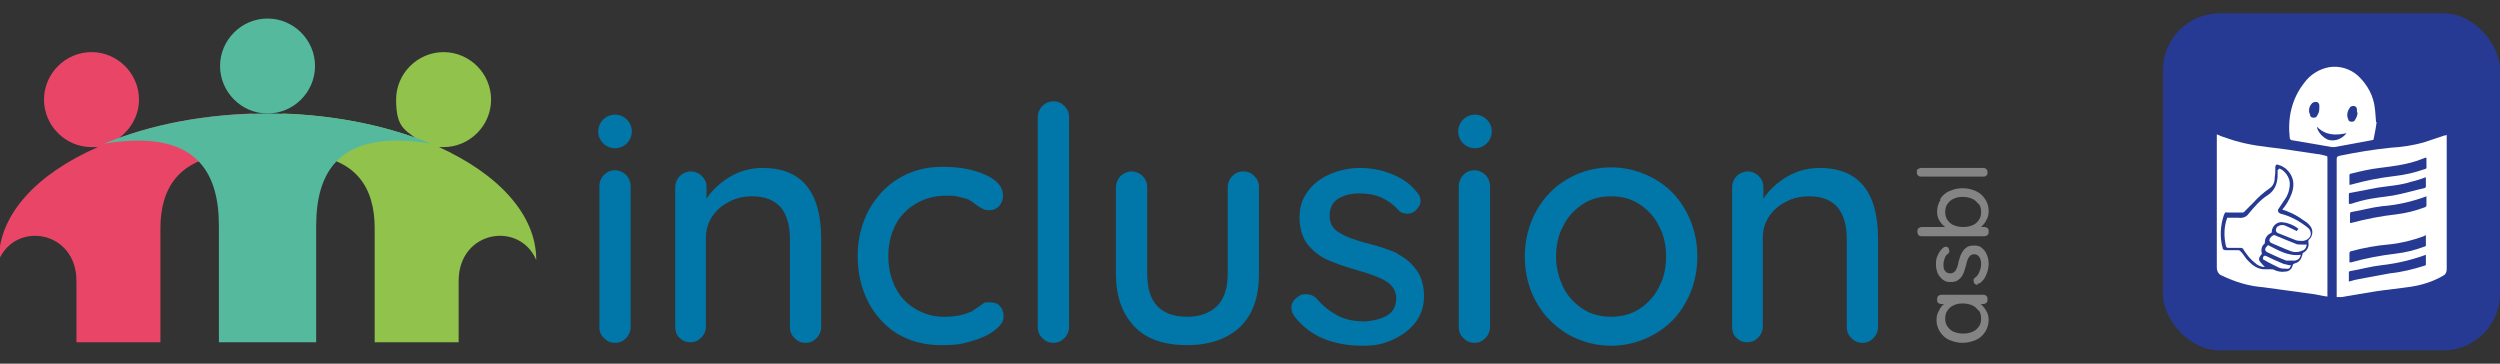 <?xml version="1.0" encoding="UTF-8"?>
<svg id="Calque_1" xmlns="http://www.w3.org/2000/svg" version="1.1" viewBox="0 0 431.7 62.8">
  <rect x="0" y="0" width="431.7" height="62.8" fill="#333333" stroke="none"/>
  <!-- Generator: Adobe Illustrator 29.6.0, SVG Export Plug-In . SVG Version: 2.1.1 Build 207)  -->
  <path d="M20.6,23.8c2-1.5,3.4-3.9,3.4-6.6,0-4.5-3.7-8.2-8.2-8.2s-8.2,3.7-8.2,8.2,3.7,8.2,8.2,8.2.7,0,1.1,0C6.4,30-.2,37-.2,44.9c2.9-6.8,13.4-5.1,13.4,3.6v10.6h14.5v-19.7c0-7,3.3-12,11.7-12.7,3.1-.3,4.1-4.8,4.2-7.1-8.5.3-16.3,1.8-22.9,4.2" fill="#e94667"/>
  <path d="M75.5,25.4c.4,0,.7,0,1.1,0,4.5,0,8.2-3.7,8.2-8.2s-3.7-8.2-8.2-8.2-8.2,3.7-8.2,8.2,1.3,5.1,3.3,6.6c-6.6-2.4-14.5-3.9-22.9-4.2.1,2.3,1,6.9,4.2,7.1,8.5.7,11.7,5.7,11.7,12.7v19.7h14.5v-10.6c0-8.7,10.5-10.4,13.4-3.6,0-7.9-6.6-14.9-17-19.6" fill="#91c24b"/>
  <path d="M46.2,19.6c-10.6,0-20.3,1.9-28.2,5.2,15.9-2.6,19.8,4.9,19.8,14.2v20.1h16.8v-20.1c0-9.3,3.9-16.8,19.8-14.2-7.8-3.2-17.6-5.2-28.2-5.2" fill="#55b99e"/>
  <path d="M54.4,11.4c0-4.5-3.7-8.2-8.2-8.2s-8.2,3.7-8.2,8.2,3.7,8.2,8.2,8.2,8.2-3.7,8.2-8.2" fill="#55b99e"/>
  <path d="M106.2,29.4c-.8,0-1.4.3-1.9.8-.5.5-.8,1.2-.8,1.9v24.4c0,.8.3,1.4.8,1.9.5.5,1.1.8,1.9.8s1.4-.3,1.9-.8c.5-.5.8-1.2.8-1.9v-24.4c0-.7-.3-1.4-.8-1.9-.5-.5-1.2-.8-1.9-.8" fill="#0076a9"/>
  <path d="M131.7,29c-2,0-3.9.5-5.6,1.5-1.7,1-3.1,2.3-4.1,3.8v-2c0-.8-.3-1.4-.8-1.9-.5-.5-1.2-.8-1.9-.8s-1.4.3-1.9.8c-.5.5-.8,1.2-.8,1.9v24.1c0,.8.2,1.4.7,1.9.5.5,1.1.8,1.9.8s1.4-.3,1.9-.8c.5-.5.8-1.2.8-1.9v-15.3c0-1.3.3-2.5,1-3.6.7-1.1,1.7-2,2.9-2.6,1.2-.7,2.6-1,4.1-1,2.3,0,3.9.7,5,2,1,1.3,1.5,3.1,1.5,5.3v15.3c0,.8.3,1.4.8,1.9.5.5,1.1.8,1.9.8s1.4-.3,1.9-.8c.5-.5.8-1.2.8-1.9v-15.3c0-8.1-3.4-12.2-10.1-12.2" fill="#0076a9"/>
  <path d="M170.8,52.2c-.4,0-.8,0-1,.2-.3.2-.6.4-1,.7-.5.3-.8.6-1.1.7-1.2.6-2.8.9-4.7.9s-3.5-.5-5-1.4c-1.5-.9-2.6-2.1-3.4-3.7-.8-1.6-1.2-3.4-1.2-5.4s.4-3.7,1.2-5.3c.8-1.6,2-2.8,3.5-3.7,1.5-.9,3.2-1.4,5.2-1.4s1.4,0,2.3.2c.8.2,1.5.3,1.9.6.5.3.8.6,1.1.8.5.3.9.6,1.2.7.3.2.7.2,1.2.2s1.2-.3,1.6-.8c.4-.5.6-1.1.6-1.7,0-1.5-1-2.7-3-3.6s-4.4-1.4-7.4-1.4-5.4.7-7.6,2c-2.2,1.3-3.9,3.2-5.2,5.5-1.2,2.3-1.9,5-1.9,7.9s.6,5.5,1.8,7.9c1.2,2.3,2.9,4.2,5,5.5,2.2,1.3,4.7,2,7.5,2s3.7-.2,5.4-.7c1.7-.5,3-1.1,4-1.9,1-.8,1.5-1.5,1.5-2.3s-.2-1.4-.6-1.8c-.4-.5-1-.7-1.8-.7" fill="#0076a9"/>
  <path d="M181.9,17.5c-.8,0-1.4.3-1.9.8s-.8,1.2-.8,1.9v36.3c0,.8.3,1.4.8,1.9.5.5,1.1.8,1.9.8s1.4-.3,1.9-.8c.5-.5.8-1.2.8-1.9V20.2c0-.8-.3-1.4-.8-1.9-.5-.5-1.1-.8-1.9-.8" fill="#0076a9"/>
  <path d="M214.7,29.6c-.8,0-1.4.3-1.9.8-.5.5-.8,1.2-.8,1.9v15c0,2.4-.6,4.3-1.8,5.5-1.2,1.2-2.9,1.9-5.2,1.9-4.6,0-6.9-2.5-6.9-7.4v-15c0-.8-.3-1.4-.8-1.9-.5-.5-1.2-.8-1.9-.8s-1.4.3-1.9.8c-.5.5-.8,1.2-.8,1.9v15c0,3.9,1.1,6.9,3.2,9.1,2.1,2.2,5.2,3.2,9.1,3.2s7-1.1,9.2-3.2c2.2-2.2,3.2-5.2,3.2-9.1v-15c0-.8-.3-1.4-.8-1.9-.5-.5-1.1-.8-1.9-.8" fill="#0076a9"/>
  <path d="M241.4,43.8c-1.3-.6-3-1.2-5-1.7-2.3-.6-4-1.2-5.1-1.9-1.1-.6-1.7-1.6-1.7-2.9,0-1.4.5-2.4,1.5-3,1-.6,2.2-.9,3.6-.9s2.7.2,3.8.7c1.1.5,2.1,1.2,2.9,2.1.4.5,1,.7,1.6.7s1-.2,1.4-.5c.6-.6.9-1.1.9-1.7s-.2-1.1-.7-1.6c-1.1-1.4-2.6-2.4-4.4-3.1-1.8-.7-3.6-1-5.4-1s-3.6.4-5.2,1.1c-1.6.7-2.9,1.7-3.8,3-1,1.3-1.4,2.8-1.4,4.5s.5,3.5,1.4,4.6,2.1,2.1,3.5,2.7c1.4.6,3.1,1.2,5.2,1.8,2.1.6,3.8,1.2,4.9,1.9,1.1.7,1.7,1.7,1.7,2.9s-.5,2.4-1.6,3c-1.1.6-2.3.9-3.8,1-1.8,0-3.4-.3-4.7-1s-2.5-1.6-3.6-2.9c-.6-.6-1.2-.8-1.9-.8s-.9.1-1.3.4c-.8.5-1.2,1.2-1.2,1.9s.2,1,.5,1.5c1.4,1.8,3.1,3.1,5.1,3.9,2,.8,4.2,1.2,6.6,1.2s3.6-.3,5.2-1c1.6-.7,3-1.7,4-3,1-1.3,1.5-2.8,1.5-4.6s-.5-3.5-1.4-4.6c-.9-1.2-2-2.1-3.3-2.7" fill="#0076a9"/>
  <path d="M254.6,29.4c-.8,0-1.4.3-1.9.8-.5.5-.8,1.2-.8,1.9v24.4c0,.8.3,1.4.8,1.9.5.5,1.1.8,1.9.8s1.4-.3,1.9-.8c.5-.5.8-1.2.8-1.9v-24.4c0-.7-.3-1.4-.8-1.9-.5-.5-1.2-.8-1.9-.8" fill="#0076a9"/>
  <path d="M285.7,30.9c-2.3-1.3-4.8-2-7.5-2s-5.3.7-7.5,2c-2.3,1.3-4.1,3.2-5.4,5.5-1.3,2.4-2,5-2,7.9s.7,5.6,2,7.9c1.3,2.3,3.1,4.1,5.4,5.5,2.3,1.3,4.8,2,7.5,2s5.2-.7,7.5-2c2.3-1.3,4.1-3.1,5.4-5.5,1.3-2.3,2-5,2-7.9s-.7-5.6-2-7.9c-1.3-2.4-3.1-4.2-5.4-5.5M286.4,49.7c-.8,1.6-2,2.8-3.4,3.7-1.4.9-3.1,1.3-4.8,1.3s-3.4-.4-4.8-1.3c-1.4-.9-2.6-2.1-3.4-3.7-.8-1.6-1.3-3.4-1.3-5.4s.4-3.8,1.3-5.4c.8-1.6,2-2.8,3.4-3.7,1.4-.9,3-1.3,4.8-1.3s3.4.4,4.8,1.3c1.4.9,2.6,2.1,3.4,3.7.9,1.6,1.3,3.4,1.3,5.4,0,2-.4,3.8-1.3,5.4" fill="#0076a9"/>
  <path d="M314.2,29c-2,0-3.9.5-5.6,1.5-1.7,1-3.1,2.3-4.1,3.8v-2c0-.8-.3-1.4-.8-1.9-.5-.5-1.2-.8-1.9-.8s-1.4.3-1.9.8c-.5.5-.8,1.2-.8,1.9v24.1c0,.8.2,1.4.7,1.9.5.5,1.1.8,1.9.8s1.4-.3,1.9-.8c.5-.5.8-1.2.8-1.9v-15.3c0-1.3.3-2.5,1-3.6.7-1.1,1.7-2,2.9-2.6,1.2-.7,2.6-1,4.1-1,2.3,0,3.9.7,5,2,1,1.3,1.5,3.1,1.5,5.3v15.3c0,.8.3,1.4.8,1.9.5.5,1.1.8,1.9.8s1.4-.3,1.9-.8c.5-.5.8-1.2.8-1.9v-15.3c0-8.1-3.4-12.2-10.1-12.2" fill="#0076a9"/>
  <path d="M106.2,19.8c-1.6,0-2.9,1.3-2.9,2.9s1.3,2.9,2.9,2.9,2.9-1.3,2.9-2.9-1.3-2.9-2.9-2.9" fill="#0076a9"/>
  <path d="M254.7,19.8c-1.6,0-2.9,1.3-2.9,2.9s1.3,2.9,2.9,2.9,2.9-1.3,2.9-2.9-1.3-2.9-2.9-2.9" fill="#0076a9"/>
  <path d="M334.7,51.1c.1-.1.3-.2.6-.2h7.1c.2,0,.4,0,.6.2.2.2.2.3.2.6s0,.4-.2.6c-.1.1-.3.2-.6.2h-.4c.4.3.7.7,1,1.2.3.5.4,1,.4,1.6s-.2,1.4-.6,2c-.4.6-.9,1.1-1.6,1.4-.7.3-1.5.5-2.3.5s-1.6-.2-2.3-.5c-.7-.3-1.2-.8-1.6-1.4-.4-.6-.6-1.3-.6-2s.1-1.1.4-1.6c.2-.5.5-.9.9-1.2h-.4c-.2,0-.4,0-.6-.2-.2-.1-.2-.3-.2-.6,0-.2,0-.4.2-.6M341.6,53.6c-.3-.4-.6-.7-1.1-.9-.5-.2-1-.3-1.6-.3s-1.1.1-1.5.3c-.5.2-.8.5-1.1.9-.3.4-.4.9-.4,1.4s.1,1,.4,1.4c.3.4.6.7,1.1.9.5.2,1,.3,1.6.3s1.1-.1,1.6-.3c.5-.2.8-.5,1.1-.9.3-.4.4-.9.4-1.4s-.1-1-.4-1.4" fill="#848484"/>
  <path d="M341.5,49.2c-.2,0-.4-.1-.6-.3,0-.1-.1-.2-.1-.4s0-.4.2-.5c.4-.3.7-.7.8-1.1.2-.4.3-.8.3-1.4,0-.4-.1-.8-.3-1.1-.2-.3-.5-.5-.9-.5s-.7.2-.9.5-.4.8-.5,1.4c-.2.6-.3,1.1-.5,1.5-.2.4-.4.7-.8,1-.3.3-.8.4-1.4.4s-.9-.1-1.3-.4c-.4-.3-.7-.7-.9-1.1-.2-.5-.3-1-.3-1.5s0-1,.3-1.6c.2-.5.5-.9.9-1.3.2-.1.3-.2.5-.2s.3,0,.5.3c0,.1.1.2.1.4s0,.4-.2.5c-.3.2-.5.5-.6.8s-.2.7-.2,1.1,0,.8.3,1.1c.2.3.5.4.9.4.4,0,.7-.2.9-.5.2-.3.4-.8.5-1.5.2-.6.3-1.1.5-1.4.2-.4.4-.7.8-1,.3-.3.8-.4,1.4-.4s1,.1,1.3.4c.4.3.7.7.9,1.2.2.5.3,1,.3,1.5s-.1,1.3-.4,1.9c-.2.6-.6,1.1-1.1,1.5-.2,0-.3.1-.4.1" fill="#848484"/>
  <path d="M335,34.4c.4-.6.9-1.1,1.6-1.4.7-.3,1.4-.5,2.3-.5s1.6.2,2.3.5c.7.3,1.2.8,1.6,1.4.4.6.6,1.3.6,2s-.1,1.1-.4,1.6c-.2.5-.6.9-.9,1.2h.5c.2,0,.4,0,.6.2.2.1.2.3.2.6s0,.4-.2.6c-.2.1-.3.2-.6.2h-10.7c-.2,0-.4,0-.6-.2-.1-.1-.2-.3-.2-.6s0-.4.2-.6c.2-.1.3-.2.6-.2h4c-.4-.3-.7-.6-1-1.1-.3-.5-.4-1-.4-1.6,0-.7.2-1.4.6-2M341.6,35.2c-.3-.4-.6-.7-1.1-.9-.5-.2-1-.3-1.6-.3s-1.1.1-1.5.3c-.5.2-.8.5-1.1.9-.3.4-.4.9-.4,1.4s.1,1,.4,1.4c.3.4.6.7,1.1.9.5.2,1,.3,1.6.3s1.1-.1,1.6-.3c.5-.2.8-.5,1.1-.9.3-.4.4-.9.4-1.4,0-.5-.1-1-.4-1.4" fill="#848484"/>
  <path d="M343,29.2c.2.2.2.3.2.6s0,.4-.2.5c-.2.2-.3.2-.6.2h-10.6c-.2,0-.4,0-.6-.2-.2-.2-.2-.3-.2-.6s0-.4.2-.5c.2-.1.3-.2.6-.2h10.6c.2,0,.4,0,.6.2" fill="#848484"/>
  <g>
    <rect x="373.5" y="2.3" width="58.2" height="58.2" rx="9.8" ry="9.8" fill="#263a94"/>
    <g>
      <path d="M403.5,51.3v-23.8c0-.4.1-.5.5-.6,2.9-.6,5.9-1.1,8.9-1.4,1.9-.1,3.8-.4,5.6-.9,1.2-.4,2.4-.8,3.6-1.2.1,0,.2,0,.4-.1v9.7c0,4.5,0,9,0,13.5,0,.5-.2.9-.6,1.1-1.7,1-3.6,1.6-5.5,1.9-2,.3-4.1.5-6.1.8-2,.3-4,.7-6,1h-.7ZM405.7,48.6c.6-.2,1.1-.3,1.6-.4,1.8-.3,3.6-.7,5.4-1,2-.2,4-.7,5.9-1.3.1,0,.3-.1.3-.2v-1.7c-2.5.9-5,1.5-7.7,1.8-1.8.2-3.5.7-5.3,1-.2,0-.3.1-.3.3s0,0,0,0c0,.5,0,1,0,1.5ZM418.9,27.2l-.8.3c-2.3.9-4.8,1.2-7.2,1.5-1.7.2-3.4.6-5,1-.1,0-.2.1-.2.3v1.6c0,0,.1,0,.2,0,2.5-.7,5-1.2,7.6-1.5,1.8-.2,3.5-.6,5.2-1.2.2,0,.4-.2.3-.4,0-.5,0-1,0-1.5h0ZM418.9,40.6l-.4.2c-1.9.7-3.9,1.2-5.9,1.4-2.3.2-4.5.6-6.7,1.2-.1,0-.2.2-.2.3v1.6c0,0,.2,0,.3,0,2.5-.7,5.1-1.2,7.7-1.5,1.7-.2,3.3-.6,4.9-1.2.2,0,.4-.2.3-.4,0-.5,0-1,0-1.5h0s0,0,0,0ZM405.7,35.2h.3c1.2-.4,2.3-.7,3.5-.9,1.7-.3,3.4-.4,5-.8,1.4-.3,2.7-.7,4.1-1,.1,0,.3-.2.3-.2,0-.6,0-1.1,0-1.7-.8.3-1.7.6-2.6.8-1.8.6-3.8.7-5.7,1-1.6.3-3.1.6-4.7.9-.2,0-.3,0-.3.3,0,.5,0,1,0,1.6ZM405.7,38.5c.1,0,.2,0,.3,0,2.6-.7,5.2-1.2,7.9-1.5,1.6-.2,3.2-.6,4.8-1.2.1,0,.3-.2.3-.3v-1.6s0,0,0,0c-2.4.9-5,1.5-7.6,1.7-1.8.2-3.5.7-5.3,1-.2,0-.3.1-.3.4,0,.5,0,1,0,1.5Z" fill="#fff"/>
      <path d="M401.8,51.2c-.8-.1-1.5-.3-2.2-.4-2.9-.4-5.9-.8-8.8-1.2-2.5-.2-4.8-.9-7.1-2-.6-.2-.9-.8-.9-1.4,0-5.4,0-10.8,0-16.2,0-2.1,0-4.3,0-6.4v-.4c.5.2.9.4,1.3.5,2.4.9,4.9,1.4,7.5,1.7,2.8.3,5.7.8,8.5,1.2.5,0,1,.2,1.5.3.2,0,.3.1.3.3v23.8c0,0,0,.1,0,.2ZM394.1,36.2c.7-.8,1.2-1.7,1.6-2.7.6-1.6.4-3.1-.9-4.3-.4-.3-.8-.6-1.3-.7-.4-.2-.6,0-.6.4,0,.6,0,1.2-.1,1.7,0,.8-.2,1.5-1,2-1,.7-1.9,1.5-2.7,2.4-.5.5-1,1-1.5,1.5,0,.1-.2.2-.4.2-.8,0-1.6,0-2.4,0-.6,0-.5-.2-.8.5-.6,1.8-.7,3.8-.2,5.6,0,.3.3.4.5.4.7,0,1.5,0,2.2,0,.2,0,.3.1.4.2.4.4.7.9,1,1.3.9,1,1.9,1.9,3.4,1.8.3,0,.5,0,.8,0,.2,0,.4,0,.6.1.6.3,1.3.4,1.9.3.7,0,1.2-.5,1.3-1.1,0-.1.1-.2.3-.3.9-.2,1.2-.8,1.4-1.6,0-.1,0-.2.2-.3.6-.3,1-1.1.8-1.8,0-.1,0-.3.1-.4.7-.6.8-1.7.2-2.4,0,0,0,0,0,0-.3-.4-.7-.7-1.2-1-1.2-.9-2.5-1.5-3.9-1.9Z" fill="#fff"/>
      <path d="M410.4,21.1c-.1.8-.3,1.8-.5,2.8,0,.2-.1.3-.3.3l-6.5,1.2c-.1,0-.2,0-.4,0-2.3-.4-4.6-.8-7-1.2-.1,0-.2-.1-.3-.3-.4-3.5.3-6.8,2.5-9.6,1-1.4,2.6-2.4,4.3-2.7,1.8-.3,3.7.3,5,1.5,1.6,1.5,2.7,3.5,2.9,5.7.1.7.1,1.4.2,2.3ZM400.1,22c.2,1,1.4,2.1,2.2,2.2,1.1.2,2.2-.3,2.9-1.2-1.9.4-3.6.4-5.1-1.1ZM407,19.4c0-.2,0-.3,0-.5,0-.3-.2-.6-.6-.6-.3,0-.6.1-.7.4-.4.6-.5,1.3-.2,1.9,0,.3.4.5.8.4.1,0,.3-.1.3-.2.3-.4.5-.9.5-1.4ZM400.5,18.7c0-.2,0-.4,0-.5,0-.3-.2-.6-.6-.6-.3,0-.6.1-.8.4-.4.5-.5,1.2-.2,1.8,0,.4.4.6.8.5.2,0,.3-.1.4-.3.3-.4.4-.8.4-1.3Z" fill="#fff"/>
      <path d="M398.3,42.2c0,.5-.3,1-.8,1.1-.7.3-1.4.3-2.1,0-1.1-.4-2.1-.9-3.1-1.3-.2-.1-.5-.3-.4-.6,0-.3.5-.8.8-.8,0,0,.2,0,.3.1,1.2.5,2.4,1,3.7,1.5.6,0,1.2.1,1.7,0Z" fill="#fff"/>
      <path d="M391.6,42.3c1.8.9,3.5,2,5.7,1.7-.1.5-.4.9-1,1-.5,0-1,0-1.5,0-1.1-.4-2.1-.9-3.2-1.4-.6-.3-.6-.7,0-1.2Z" fill="#fff"/>
      <path d="M395.6,45.8c-.1.4-.3.7-.8.6-.4,0-.9,0-1.3-.2-.8-.4-1.7-.8-2.5-1.3-.2,0-.3-.3-.2-.5,0,0,0,0,0,0,.1-.2.2-.3.5-.2,1,.5,2.1,1,3.1,1.4.3,0,.7.2,1,.2Z" fill="#fff"/>
      <path d="M393.6,29.1c.9.3,1.8,1.5,1.8,2.6,0,1-.3,2-.9,2.8-.3.5-.7,1-1,1.5-.1.1-.2.3-.1.5,0,.2.2.3.4.4,1.7.4,3.3,1.3,4.7,2.4.4.3.6.8.5,1.3-.2.6-.7.9-1.3,1-.4,0-.8,0-1.2-.1-1-.4-2-.8-3-1.2-.2,0-.5-.3-.5-.5,0-.4.2-.7.5-.8.4-.2.8-.2,1.2,0,.7.3,1.3.6,1.9.9l.3-.4c-.8-.6-1.7-1-2.6-1.1-.9-.2-1.8.4-2,1.4,0,0,0,.1,0,.2,0,.1-.1.3-.3.3-.5.3-.9.8-.9,1.5,0,.1,0,.3-.2.4-.4.4-.5,1.1-.3,1.6-.3.4-.7.8-.4,1.3.3.4.6.7.9,1-.7,0-1.3-.3-1.7-.7-.8-.6-1.4-1.4-2-2.3,0-.2-.3-.3-.5-.3-.7,0-1.5,0-2.2,0-.1,0-.2-.1-.3-.2-.4-1.7-.4-3.4.2-5,.7,0,1.3,0,1.9,0,.7.1,1.4-.1,1.8-.7,1-1.2,2-2.4,3.3-3.2,1.2-.8,1.6-1.9,1.7-3.2v-1.1Z" fill="#fff"/>
    </g>
  </g>
</svg>